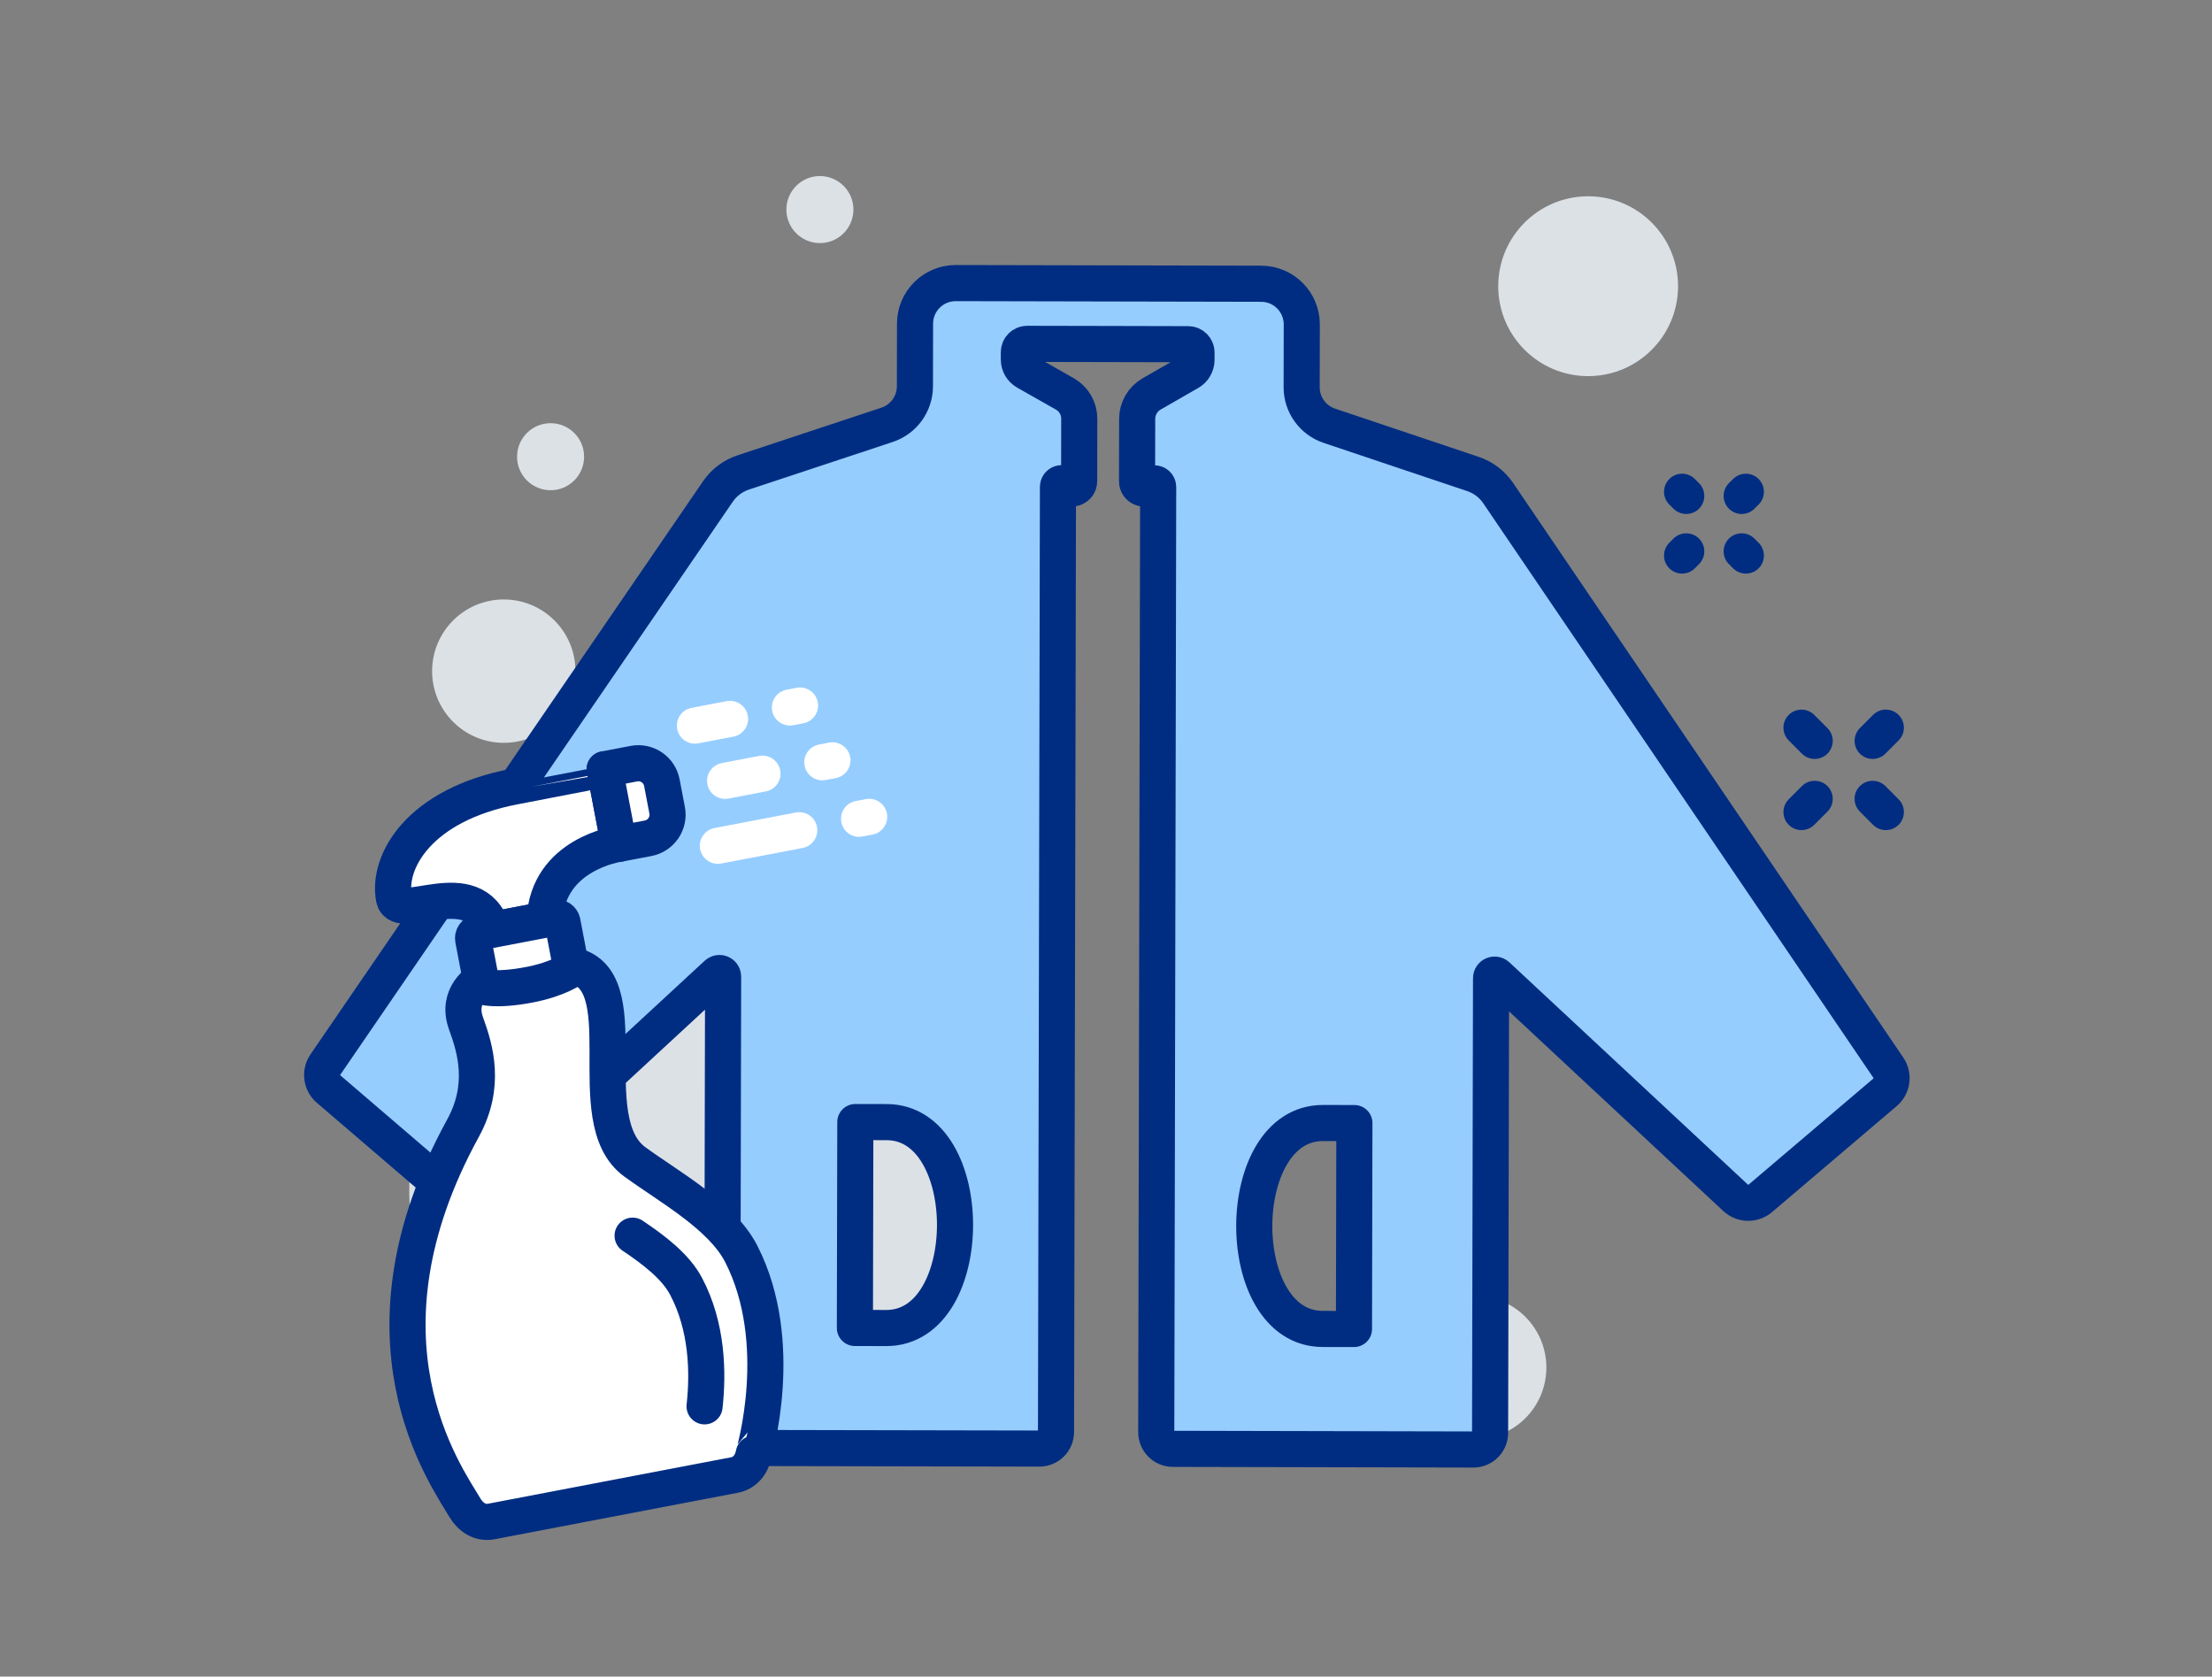 <?xml version="1.0" encoding="iso-8859-1"?>
<!-- Generator: Adobe Illustrator 16.0.0, SVG Export Plug-In . SVG Version: 6.00 Build 0)  -->
<!DOCTYPE svg PUBLIC "-//W3C//DTD SVG 1.1//EN" "http://www.w3.org/Graphics/SVG/1.1/DTD/svg11.dtd">
<svg version="1.1" id="Layer_2" xmlns="http://www.w3.org/2000/svg" xmlns:xlink="http://www.w3.org/1999/xlink" x="0px" y="0px"
	 width="122.5px" height="92.833px" viewBox="0 0 122.5 92.833" style="enable-background:new 0 0 122.5 92.833;"
	 xml:space="preserve">
<rect x="0" y="0" width="122.5" height="92.833" fill="#808080" stroke="none"/>
<g>
	<g>
		<circle style="fill:#DCE1E6;" cx="37.437" cy="65.903" r="14.771"/>
		<circle style="fill:#DCE1E6;" cx="87.951" cy="15.847" r="4.979"/>
		<circle style="fill:#DCE1E6;" cx="27.899" cy="37.161" r="3.969"/>
		<circle style="fill:#DCE1E6;" cx="88.917" cy="56.316" r="2.929"/>
		<circle style="fill:#DCE1E6;" cx="81.668" cy="75.719" r="3.969"/>
		<circle style="fill:#DCE1E6;" cx="30.491" cy="25.288" r="1.856"/>
		<circle style="fill:#DCE1E6;" cx="45.406" cy="11.604" r="1.856"/>
		<circle style="fill:#DCE1E6;" cx="85.251" cy="31.145" r="1.185"/>
		
			<line style="fill:none;stroke:#002D82;stroke-width:2;stroke-linecap:round;stroke-linejoin:round;stroke-miterlimit:10;" x1="70.926" y1="51.565" x2="70.926" y2="50.939"/>
	</g>
	<g>
		<path style="fill:#96CDFF;" d="M82.924,27.255c-0.336-0.492-0.826-0.863-1.392-1.052L73.57,23.55
			c-0.919-0.307-1.539-1.166-1.539-2.135v-3.47c0-1.244-1.008-2.251-2.249-2.251h-8.461h-8.458c-1.242,0-2.25,1.007-2.25,2.251v3.47
			c0,0.969-0.62,1.828-1.538,2.135l-7.963,2.653c-0.566,0.188-1.057,0.56-1.392,1.052L18.043,59.034
			c-0.295,0.432-0.218,1.018,0.182,1.356l6.892,5.887c0.398,0.341,0.989,0.329,1.375-0.027l13.229-12.278
			c0.128-0.118,0.337-0.027,0.337,0.146v25.176c0,0.51,0.412,0.922,0.919,0.922h16.65c0.507,0,0.919-0.412,0.919-0.922v-52.33
			c0-0.177,0.21-0.27,0.343-0.15l0.146,0.132c0.263,0.238,0.683,0.052,0.683-0.304v-3.454c0-0.566-0.307-1.093-0.801-1.372
			l-2.15-1.214c-0.247-0.139-0.402-0.401-0.402-0.687v-0.406c0-0.252,0.207-0.46,0.461-0.46h4.495h4.423
			c0.255,0,0.46,0.208,0.46,0.46v0.406c0,0.285-0.152,0.549-0.397,0.691l-2.085,1.201c-0.49,0.284-0.796,0.813-0.796,1.38v3.454
			c0,0.355,0.42,0.542,0.682,0.304l0.148-0.132c0.132-0.119,0.342-0.026,0.342,0.15v52.33c0,0.51,0.412,0.922,0.921,0.922h16.648
			c0.508,0,0.919-0.412,0.919-0.922V54.118c0-0.174,0.21-0.265,0.338-0.146L96.153,66.25c0.385,0.356,0.976,0.368,1.374,0.027
			l6.894-5.887c0.397-0.339,0.476-0.925,0.181-1.356L82.924,27.255z M49.132,73.559h-1.736V62.157h1.736
			C54.196,62.157,54.196,73.558,49.132,73.559z M75.035,73.559h-1.735c-5.064-0.001-5.064-11.401,0-11.401h1.735V73.559z"/>
	</g>
	<g>
		<path style="fill:none;stroke:#002D82;stroke-width:2;stroke-linecap:round;stroke-linejoin:round;stroke-miterlimit:10;" d="
			M82.966,27.3c-0.335-0.493-0.824-0.865-1.39-1.055l-7.957-2.671c-0.918-0.308-1.537-1.169-1.534-2.137l0.007-3.47
			c0.002-1.243-1.002-2.253-2.245-2.256l-8.459-0.018l-8.46-0.018c-1.242-0.002-2.252,1.003-2.254,2.246l-0.006,3.47
			c-0.003,0.969-0.624,1.827-1.545,2.132l-7.967,2.638c-0.567,0.188-1.058,0.557-1.395,1.048L18.02,58.944
			c-0.296,0.433-0.219,1.019,0.178,1.358l6.882,5.9c0.398,0.342,0.989,0.33,1.374-0.025l13.254-12.25
			c0.128-0.118,0.338-0.026,0.338,0.147l-0.052,25.176c0,0.508,0.411,0.922,0.918,0.924l16.648,0.033
			c0.509,0.001,0.921-0.41,0.922-0.92l0.108-52.33c0-0.176,0.211-0.27,0.342-0.15l0.146,0.133c0.264,0.239,0.684,0.054,0.685-0.302
			l0.006-3.454c0.002-0.568-0.304-1.093-0.798-1.374l-2.148-1.218c-0.248-0.14-0.399-0.403-0.399-0.688l0.002-0.406
			c0-0.252,0.205-0.459,0.46-0.459l4.496,0.009l4.423,0.011c0.253,0,0.458,0.207,0.458,0.461l-0.001,0.405
			c0,0.284-0.154,0.549-0.399,0.689l-2.086,1.198c-0.492,0.282-0.799,0.81-0.8,1.379l-0.007,3.453
			c-0.002,0.355,0.418,0.542,0.681,0.305l0.149-0.133c0.131-0.119,0.341-0.024,0.34,0.152l-0.106,52.331
			c-0.001,0.509,0.411,0.922,0.918,0.923L81.6,80.258c0.508,0,0.921-0.411,0.921-0.92l0.053-25.175c0-0.175,0.208-0.267,0.336-0.146
			l13.206,12.305c0.383,0.356,0.975,0.37,1.373,0.029l6.905-5.871c0.397-0.339,0.478-0.925,0.185-1.357L82.966,27.3z M49.08,73.532
			l-1.736-0.003l0.024-11.401l1.735,0.003C54.167,62.143,54.143,73.543,49.08,73.532z M74.983,73.586l-1.737-0.003
			c-5.063-0.012-5.039-11.412,0.023-11.402l1.737,0.004L74.983,73.586z"/>
	</g>
	<g>
		<path style="fill:#FFFFFF;stroke:#002D82;stroke-width:2;stroke-linecap:round;stroke-linejoin:round;stroke-miterlimit:10;" d="
			M28.478,43.553c-5.29,1.011-7.045,4.177-6.66,6.192c0.265,1.383,4.417-1.484,5.46,1.734l2.886-0.551
			c0.154-3.662,4.109-4.205,4.109-4.205l-0.788-4.131C33.485,42.593,31.171,43.038,28.478,43.553z"/>
		<path style="fill:none;stroke:#002D82;stroke-width:2;stroke-linecap:round;stroke-linejoin:round;stroke-miterlimit:10;" d="
			M24.906,80.055"/>
		<path style="fill:#FFFFFF;stroke:#002D82;stroke-width:2;stroke-linecap:round;stroke-linejoin:round;stroke-miterlimit:10;" d="
			M35.103,42.284l-1.618,0.309l0.788,4.131l1.618-0.309c0.72-0.138,1.192-0.832,1.055-1.552l-0.292-1.526
			C36.517,42.617,35.822,42.146,35.103,42.284z"/>
		<path style="fill:#FFFFFF;stroke:#002D82;stroke-width:2;stroke-linecap:round;stroke-linejoin:round;stroke-miterlimit:10;" d="
			M41.044,69.416c-1.08-2.099-3.936-3.664-5.887-5.083c-3.205-2.33,0.366-10.251-3.556-10.903l-4.976,0.832
			c0,0-1.406,0.789-0.814,2.411c0.519,1.424,1.119,3.447-0.174,5.803c-6.396,11.66-0.983,19.161,0.118,21.018
			c0.311,0.524,0.846,0.866,1.444,0.752l13.484-2.576c0.578-0.11,0.957-0.597,1.06-1.177C41.745,80.492,43.581,74.354,41.044,69.416
			z"/>
		<path style="fill:none;stroke:#002D82;stroke-width:2;stroke-linecap:round;stroke-linejoin:round;stroke-miterlimit:10;" d="
			M35.033,68.419c1.211,0.811,2.383,1.715,2.957,2.796c1.191,2.245,1.234,4.803,1.029,6.653"/>
		
			<line style="fill:none;stroke:#FFFFFF;stroke-width:2;stroke-linecap:round;stroke-linejoin:round;stroke-miterlimit:10;" x1="40.157" y1="43.234" x2="42.225" y2="42.839"/>
		
			<line style="fill:none;stroke:#FFFFFF;stroke-width:2;stroke-linecap:round;stroke-linejoin:round;stroke-miterlimit:10;stroke-dasharray:0.57,5;" x1="45.54" y1="42.207" x2="49.312" y2="41.485"/>
		
			<line style="fill:none;stroke:#FFFFFF;stroke-width:2;stroke-linecap:round;stroke-linejoin:round;stroke-miterlimit:10;" x1="38.485" y1="40.177" x2="40.43" y2="39.805"/>
		
			<line style="fill:none;stroke:#FFFFFF;stroke-width:2;stroke-linecap:round;stroke-linejoin:round;stroke-miterlimit:10;stroke-dasharray:0.57,4.808;" x1="43.745" y1="39.172" x2="44.879" y2="38.955"/>
		
			<line style="fill:none;stroke:#FFFFFF;stroke-width:2;stroke-linecap:round;stroke-linejoin:round;stroke-miterlimit:10;" x1="39.755" y1="46.83" x2="44.262" y2="45.97"/>
		
			<line style="fill:none;stroke:#FFFFFF;stroke-width:2;stroke-linecap:round;stroke-linejoin:round;stroke-miterlimit:10;stroke-dasharray:0.57,4.808;" x1="47.575" y1="45.336" x2="48.71" y2="45.118"/>
		<path style="fill:#FFFFFF;stroke:#002D82;stroke-width:2;stroke-linecap:round;stroke-linejoin:round;stroke-miterlimit:10;" d="
			M26.702,54.622c0,0,0.693,0.271,2.618-0.097c1.579-0.303,2.329-0.849,2.329-0.849L31.15,51.06c-0.033-0.17-0.197-0.282-0.369-0.25
			l-4.329,0.828c-0.17,0.031-0.282,0.197-0.25,0.367L26.702,54.622z"/>
	</g>
	<g>
		
			<line style="fill:none;stroke:#002D82;stroke-width:2;stroke-linecap:round;stroke-linejoin:round;stroke-miterlimit:10;" x1="99.766" y1="44.963" x2="100.497" y2="44.232"/>
		
			<line style="fill:none;stroke:#002D82;stroke-width:2;stroke-linecap:round;stroke-linejoin:round;stroke-miterlimit:10;" x1="103.707" y1="41.022" x2="104.437" y2="40.291"/>
		
			<line style="fill:none;stroke:#002D82;stroke-width:2;stroke-linecap:round;stroke-linejoin:round;stroke-miterlimit:10;" x1="104.437" y1="44.963" x2="103.707" y2="44.232"/>
		
			<line style="fill:none;stroke:#002D82;stroke-width:2;stroke-linecap:round;stroke-linejoin:round;stroke-miterlimit:10;" x1="100.497" y1="41.022" x2="99.766" y2="40.291"/>
		
			<line style="fill:none;stroke:#002D82;stroke-width:2;stroke-linecap:round;stroke-linejoin:round;stroke-miterlimit:10;" x1="93.384" y1="27.459" x2="93.153" y2="27.229"/>
		
			<line style="fill:none;stroke:#002D82;stroke-width:2;stroke-linecap:round;stroke-linejoin:round;stroke-miterlimit:10;" x1="96.685" y1="30.76" x2="96.454" y2="30.529"/>
		
			<line style="fill:none;stroke:#002D82;stroke-width:2;stroke-linecap:round;stroke-linejoin:round;stroke-miterlimit:10;" x1="93.384" y1="30.529" x2="93.153" y2="30.76"/>
		
			<line style="fill:none;stroke:#002D82;stroke-width:2;stroke-linecap:round;stroke-linejoin:round;stroke-miterlimit:10;" x1="96.685" y1="27.229" x2="96.454" y2="27.459"/>
	</g>
</g>
</svg>
